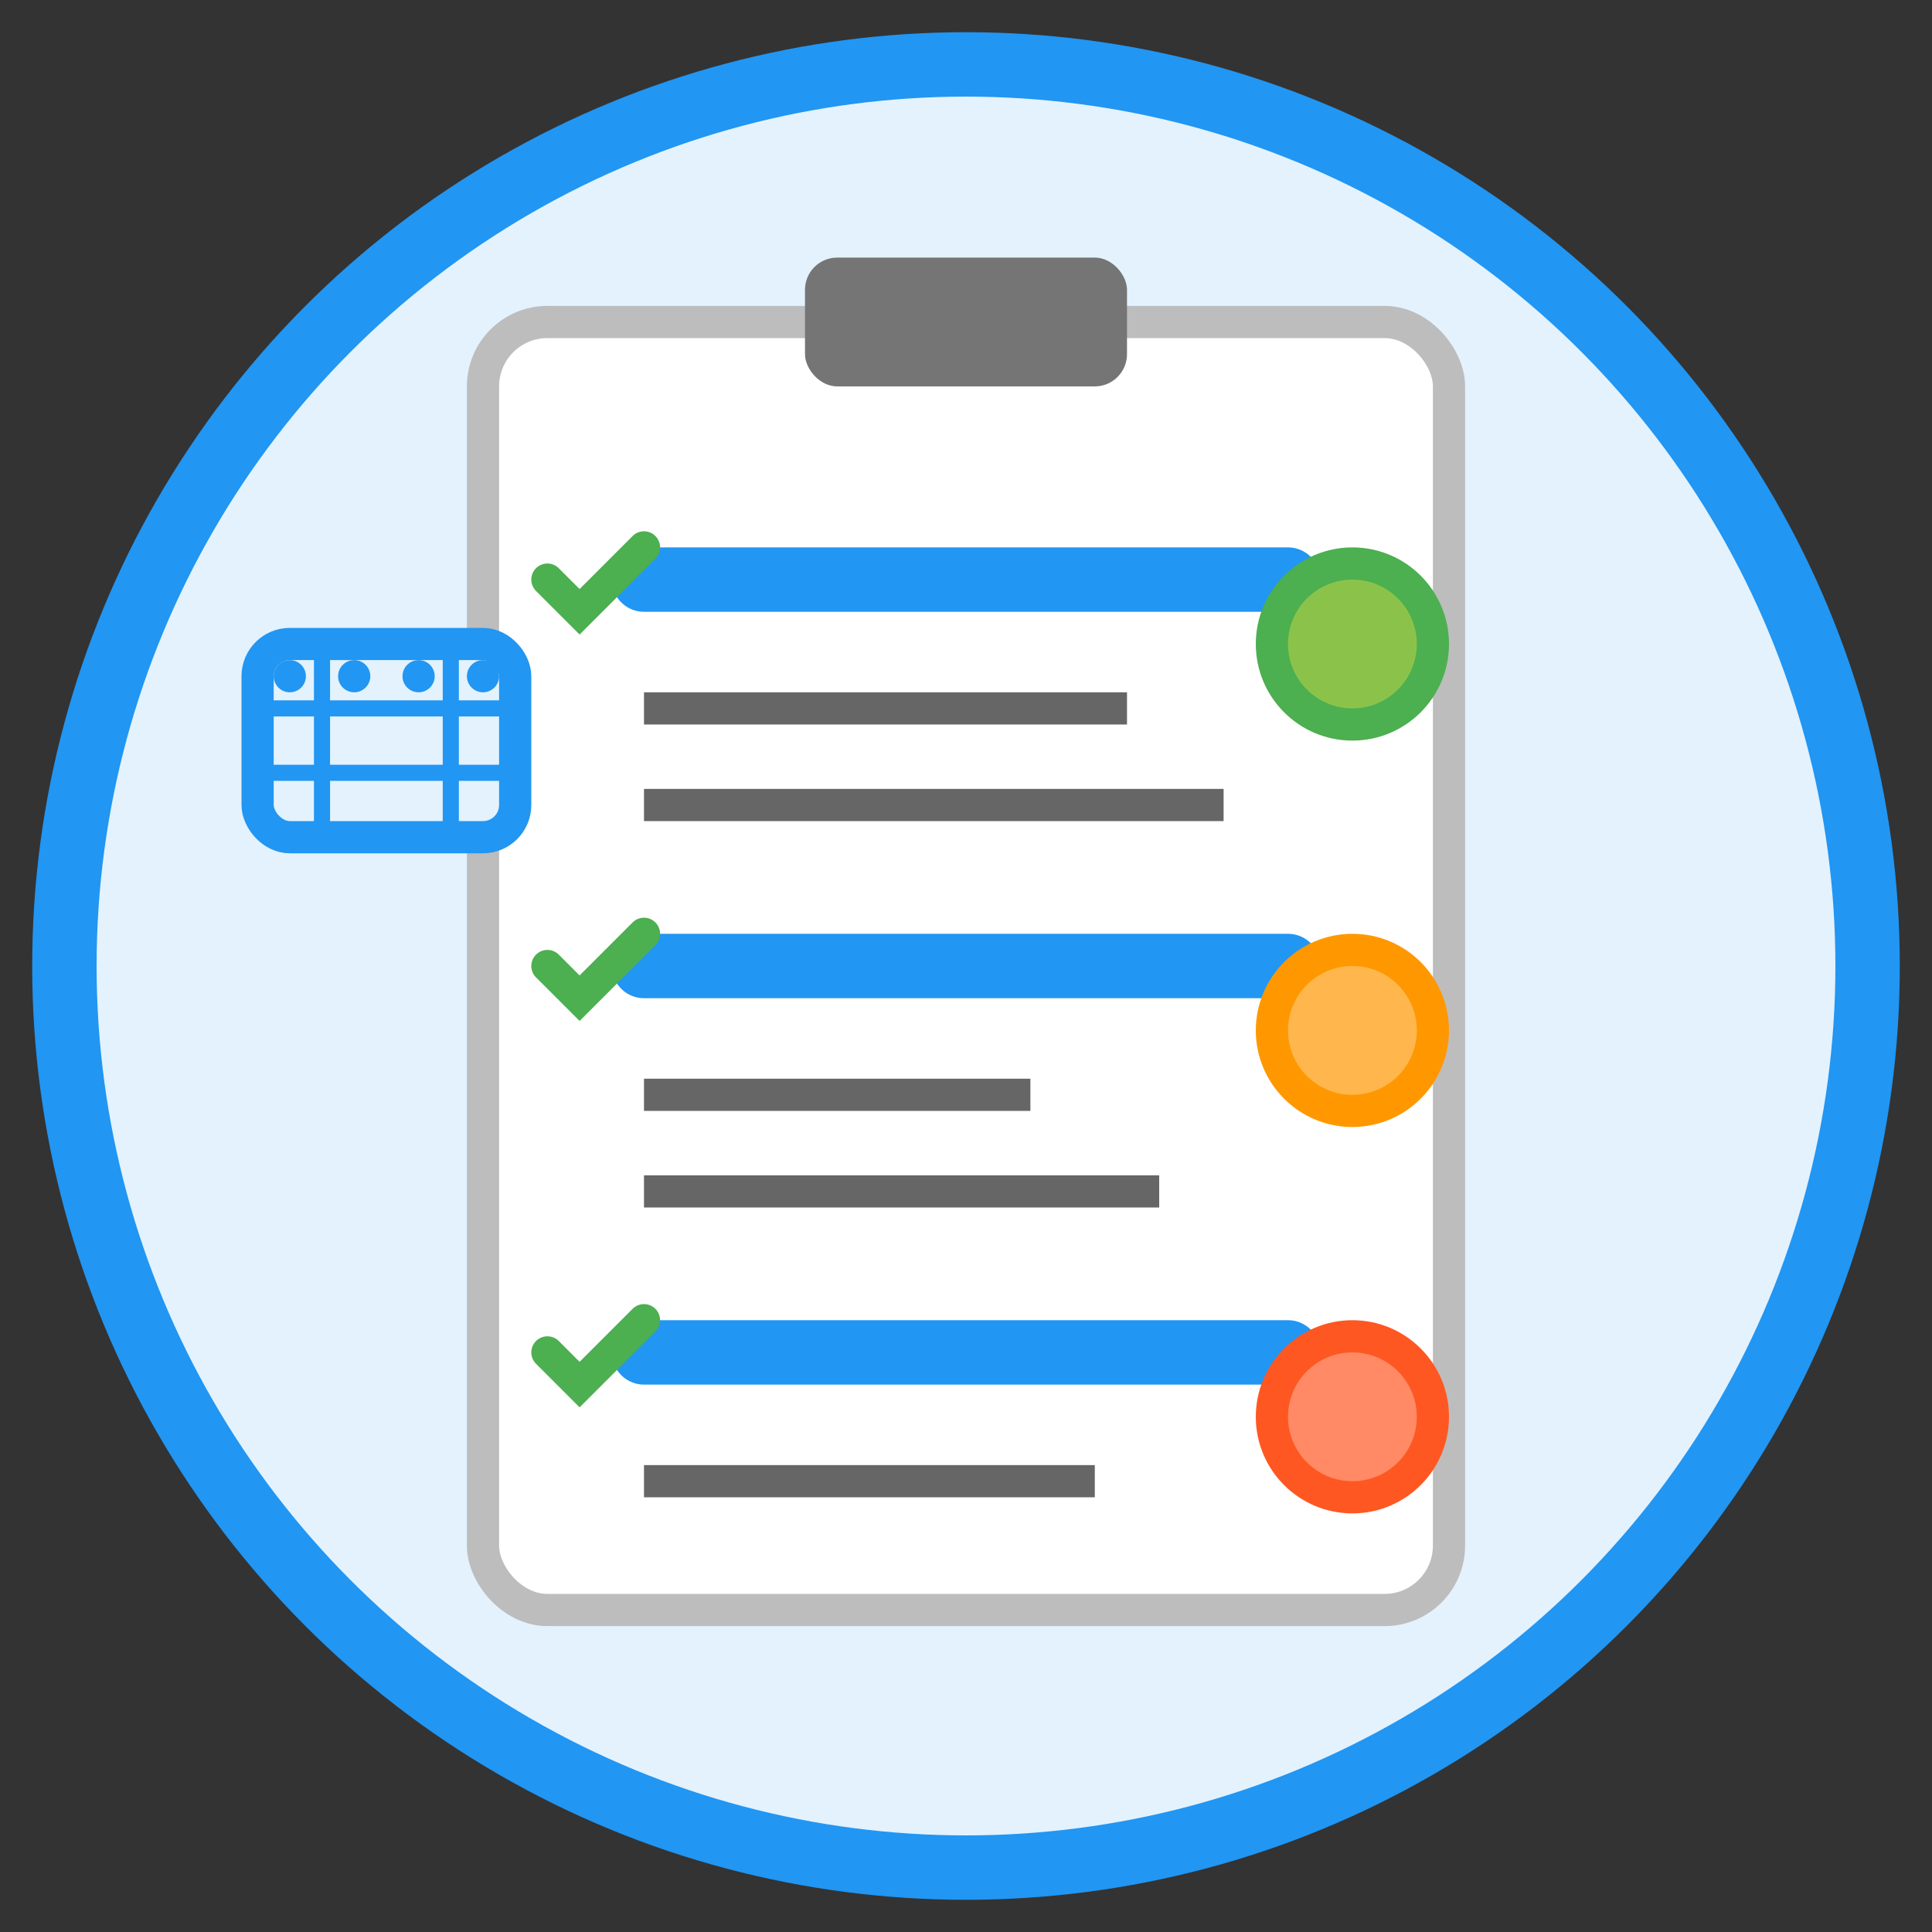 <svg width="60" height="60" viewBox="0 0 60 60" fill="none" xmlns="http://www.w3.org/2000/svg">
  <rect x="0" y="0" width="60" height="60" fill="#333333" stroke="none"/>
  <!-- Background circle -->
  <circle cx="30" cy="30" r="28" fill="#E3F2FD" stroke="#2196F3" stroke-width="2"/>
  
  <!-- Menu clipboard -->
  <rect x="15" y="10" width="30" height="40" rx="2" fill="white" stroke="#BDBDBD" stroke-width="1"/>
  <rect x="25" y="8" width="10" height="4" rx="1" fill="#757575"/>
  
  <!-- Menu lines -->
  <line x1="20" y1="18" x2="40" y2="18" stroke="#2196F3" stroke-width="2" stroke-linecap="round"/>
  <line x1="20" y1="22" x2="35" y2="22" stroke="#666" stroke-width="1"/>
  <line x1="20" y1="25" x2="38" y2="25" stroke="#666" stroke-width="1"/>
  
  <line x1="20" y1="30" x2="40" y2="30" stroke="#2196F3" stroke-width="2" stroke-linecap="round"/>
  <line x1="20" y1="34" x2="32" y2="34" stroke="#666" stroke-width="1"/>
  <line x1="20" y1="37" x2="36" y2="37" stroke="#666" stroke-width="1"/>
  
  <line x1="20" y1="42" x2="40" y2="42" stroke="#2196F3" stroke-width="2" stroke-linecap="round"/>
  <line x1="20" y1="46" x2="34" y2="46" stroke="#666" stroke-width="1"/>
  
  <!-- Food icons -->
  <g transform="translate(42, 20)">
    <circle cx="0" cy="0" r="3" fill="#4CAF50"/>
    <circle cx="0" cy="0" r="2" fill="#8BC34A"/>
  </g>
  
  <g transform="translate(42, 32)">
    <circle cx="0" cy="0" r="3" fill="#FF9800"/>
    <circle cx="0" cy="0" r="2" fill="#FFB74D"/>
  </g>
  
  <g transform="translate(42, 44)">
    <circle cx="0" cy="0" r="3" fill="#FF5722"/>
    <circle cx="0" cy="0" r="2" fill="#FF8A65"/>
  </g>
  
  <!-- Calendar elements -->
  <g transform="translate(8, 20)">
    <rect x="0" y="0" width="8" height="6" rx="1" fill="#E3F2FD" stroke="#2196F3" stroke-width="1"/>
    <line x1="2" y1="0" x2="2" y2="6" stroke="#2196F3" stroke-width="0.5"/>
    <line x1="6" y1="0" x2="6" y2="6" stroke="#2196F3" stroke-width="0.5"/>
    <line x1="0" y1="2" x2="8" y2="2" stroke="#2196F3" stroke-width="0.5"/>
    <line x1="0" y1="4" x2="8" y2="4" stroke="#2196F3" stroke-width="0.5"/>
    <circle cx="1" cy="1" r="0.5" fill="#2196F3"/>
    <circle cx="3" cy="1" r="0.5" fill="#2196F3"/>
    <circle cx="5" cy="1" r="0.5" fill="#2196F3"/>
    <circle cx="7" cy="1" r="0.5" fill="#2196F3"/>
  </g>
  
  <!-- Checkmarks -->
  <g transform="translate(17, 18)">
    <path d="M0 0L1 1L3 -1" stroke="#4CAF50" stroke-width="1" fill="none" stroke-linecap="round"/>
  </g>
  
  <g transform="translate(17, 30)">
    <path d="M0 0L1 1L3 -1" stroke="#4CAF50" stroke-width="1" fill="none" stroke-linecap="round"/>
  </g>
  
  <g transform="translate(17, 42)">
    <path d="M0 0L1 1L3 -1" stroke="#4CAF50" stroke-width="1" fill="none" stroke-linecap="round"/>
  </g>
</svg>
